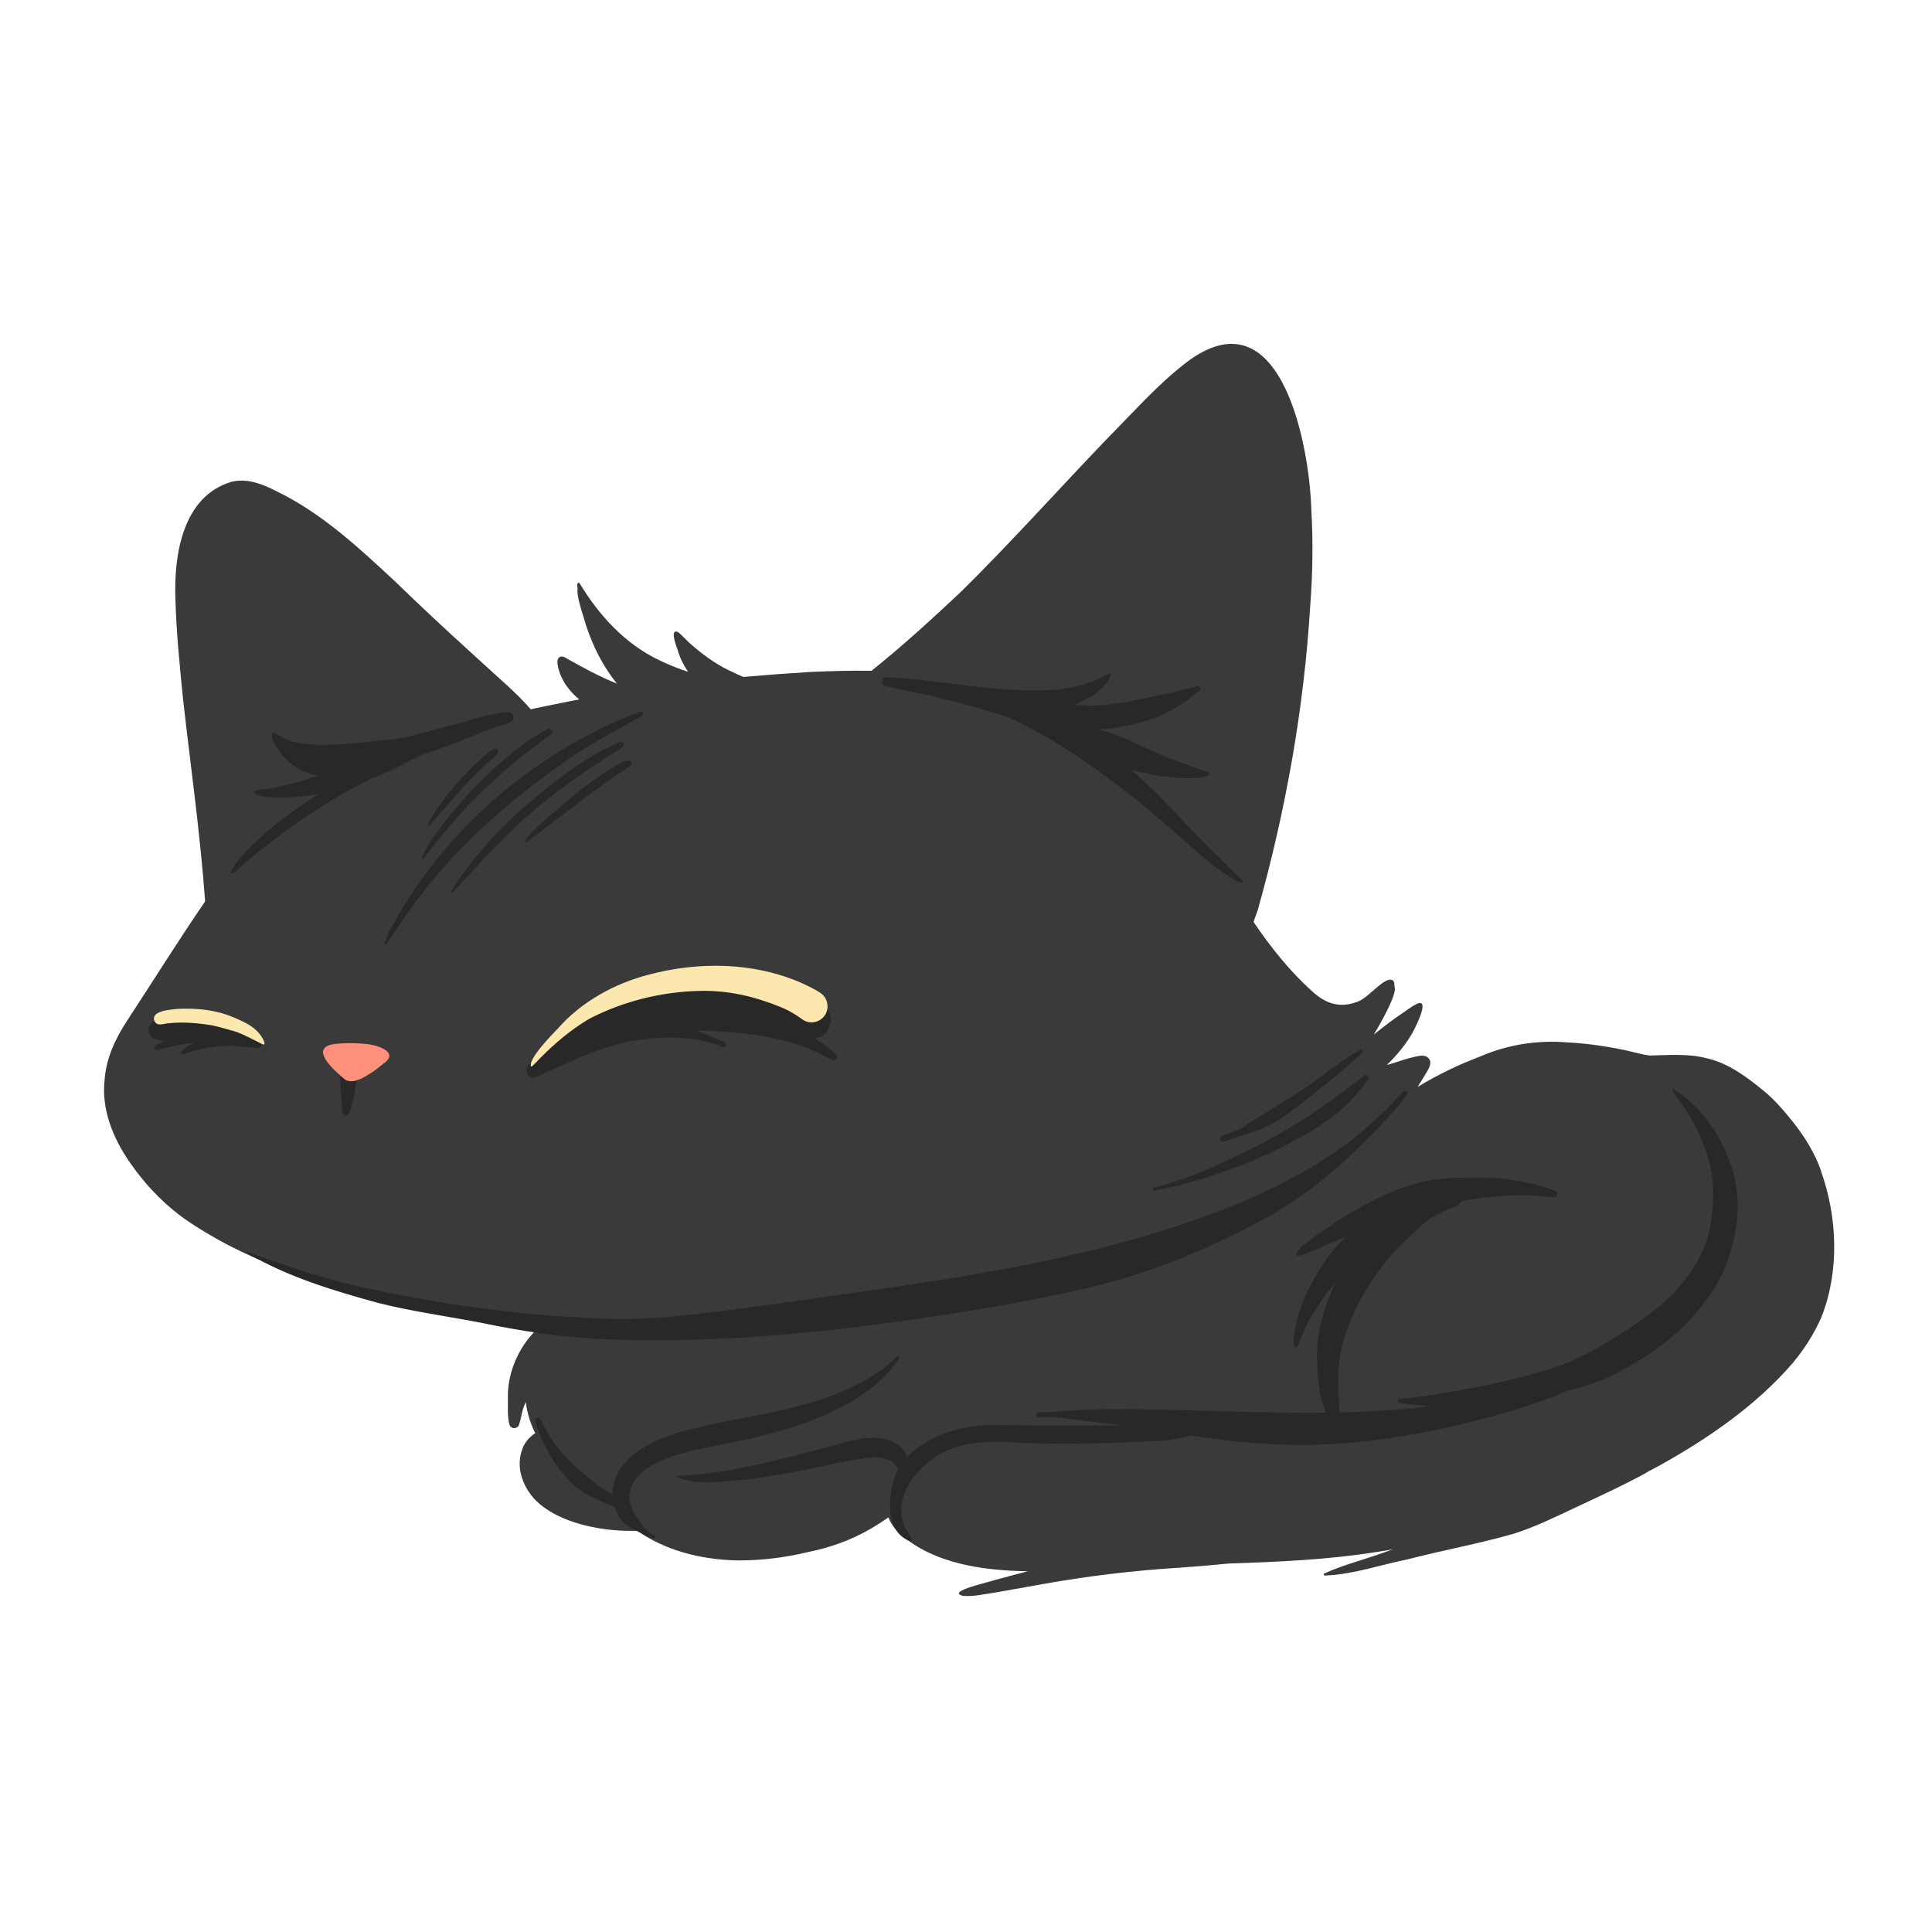 <?xml version="1.0"?>
<svg width="128" height="128" xmlns="http://www.w3.org/2000/svg" xmlns:svg="http://www.w3.org/2000/svg" enable-background="new 0 0 500 500" version="1.1" xml:space="preserve">
 <g class="layer">
  <title>Layer 1</title>
  <g id="BACKGROUND"/>
  <g id="OBJECTS">
   <g id="svg_189">
    <path d="m120.63,77.55c1.11,3.06 1.25,6.68 0.04,9.72c-0.48,1.11 -1.14,2.12 -1.9,3.04c-2.45,2.83 -5.6,4.99 -8.85,6.8c-0.22,0.12 -0.45,0.24 -0.68,0.36c-0.09,0.05 -0.18,0.11 -0.27,0.16c-1.47,0.8 -3,1.5 -4.51,2.21c-1.37,0.64 -2.72,1.31 -4.16,1.77c-2.33,0.67 -4.73,1.1 -7.08,1.71c-1.79,0.36 -3.56,0.99 -5.4,1.06c-0.04,0.01 -0.09,0.01 -0.11,-0.04c-0.02,-0.05 0.01,-0.11 0.07,-0.11c0,-0.01 0.01,-0.01 0.02,-0.01c1.25,-0.56 2.68,-0.92 3.94,-1.38c0.19,-0.07 0.37,-0.13 0.56,-0.2c-0.36,0.07 -0.72,0.13 -1.08,0.18c-3.26,0.52 -6.55,0.66 -9.84,0.77c-1.08,0.11 -2.17,0.2 -3.19,0.27c-3.09,0.19 -6.17,0.56 -9.22,1.11c-1.02,0.18 -2.03,0.37 -3.04,0.54c-0.7,0.1 -1.42,0.28 -2.13,0.22c-1.19,-0.29 1.88,-0.94 2.08,-1.04c0.74,-0.2 1.48,-0.4 2.22,-0.59c-0.01,0 -0.01,0 -0.02,0c-2.93,-0.05 -6.22,-0.48 -8.48,-2.5c-0.33,-0.31 -0.58,-0.67 -0.74,-1.07c-0.49,0.34 -0.94,0.62 -1.2,0.77c-1.27,0.73 -2.65,1.23 -4.09,1.52c-1.57,0.38 -3.18,0.58 -4.8,0.56c-1.96,-0.05 -3.99,-0.48 -5.71,-1.44c-0.28,-0.15 -0.55,-0.32 -0.79,-0.52c-0.42,0.01 -0.85,0.01 -1.27,-0.02l0.03,0c-1.84,-0.1 -4.24,-0.67 -5.57,-2.03c-0.84,-0.88 -1.31,-2.2 -0.85,-3.37c0.12,-0.39 0.46,-0.8 0.85,-1.05c-0.31,-0.62 -0.52,-1.29 -0.62,-2.01c-0.01,-0.02 -0.01,-0.04 -0.01,-0.05c-0.05,0.13 -0.11,0.26 -0.16,0.39c-0.11,0.37 -0.16,0.76 -0.29,1.13c-0.04,0.13 -0.18,0.2 -0.31,0.21c-0.15,0 -0.28,-0.1 -0.32,-0.25c-0.16,-0.6 -0.08,-1.24 -0.1,-1.85c-0.01,-1.41 0.54,-2.81 1.41,-3.9c0.13,-0.14 0.34,-0.4 0.59,-0.65c-5.54,-0.78 -11.03,-2.03 -16.35,-3.7c-2.25,-0.76 -4.42,-1.79 -6.42,-3.08c-1.71,-1.08 -3.15,-2.54 -4.28,-4.18c-1.11,-1.6 -1.89,-3.5 -1.67,-5.47c0.1,-1.42 0.71,-2.72 1.48,-3.9c1.73,-2.64 3.4,-5.32 5.18,-7.92c0,0 0,0 0,0c-0.32,-4.45 -0.95,-8.86 -1.45,-13.29c-0.23,-2.27 -0.46,-4.53 -0.52,-6.81c-0.1,-2.9 0.5,-6.75 3.72,-7.7c1.05,-0.26 2.1,0.17 3.01,0.64c3.02,1.47 5.49,3.79 7.92,6.05c2.39,2.33 4.87,4.57 7.34,6.81c0.54,0.5 1.07,1.01 1.55,1.57c0.7,-0.15 1.39,-0.29 2.09,-0.43c0.37,-0.08 0.75,-0.15 1.13,-0.22c-0.25,-0.2 -0.48,-0.43 -0.68,-0.68c-0.4,-0.49 -0.7,-1.11 -0.77,-1.74c-0.02,-0.47 0.32,-0.53 0.66,-0.27c1.06,0.59 2.15,1.19 3.28,1.64c-1.05,-1.31 -1.78,-2.86 -2.23,-4.48c-0.07,-0.21 -0.46,-1.41 -0.37,-1.8c-0.02,-0.1 -0.04,-0.21 -0.02,-0.31c0.01,-0.09 0.13,-0.13 0.16,-0.04c1.29,2.13 3.02,4.02 5.29,5.09c0.61,0.3 1.25,0.55 1.89,0.76c-0.31,-0.45 -0.55,-0.94 -0.7,-1.47c-0.07,-0.21 -0.49,-1.25 -0.07,-1.2c0.11,0.02 0.22,0.13 0.29,0.2c0.19,0.19 0.37,0.37 0.56,0.55c0.81,0.72 1.68,1.37 2.66,1.84c0.3,0.15 0.61,0.28 0.92,0.42c1.47,-0.13 2.94,-0.24 4.41,-0.33c1.33,-0.06 2.7,-0.1 4.08,-0.08c2.03,-1.62 3.94,-3.37 5.83,-5.14c3.75,-3.68 7.22,-7.64 10.9,-11.39c1.41,-1.45 2.81,-2.95 4.46,-4.14c6.02,-4.15 7.84,5.87 7.95,10.03c0.12,2.08 0.09,4.18 -0.07,6.26c-0.41,6.86 -1.63,13.66 -3.49,20.27c-0.1,0.25 -0.18,0.5 -0.27,0.75c1.11,1.64 2.34,3.19 3.8,4.52c0.97,0.93 1.99,1.26 3.27,0.69c0.56,-0.33 1,-0.84 1.54,-1.21c0.19,-0.12 0.55,-0.31 0.69,-0.03c0.03,0.05 0.03,0.11 0.03,0.12c0,0.05 0,0.1 0,0.15c0.17,0.34 -0.31,1.25 -0.46,1.59c-0.28,0.56 -0.58,1.11 -0.91,1.64c0.61,-0.49 1.23,-0.97 1.88,-1.41c0.31,-0.21 0.6,-0.43 0.93,-0.61c0.96,-0.47 0.02,1.37 -0.12,1.67c-0.46,0.89 -1.11,1.67 -1.82,2.36c0.15,-0.04 0.29,-0.08 0.44,-0.13c0.49,-0.16 0.97,-0.32 1.48,-0.43c0.23,-0.05 0.5,-0.11 0.72,0.01c0.52,0.31 0.07,0.9 -0.14,1.26c-0.15,0.25 -0.3,0.5 -0.46,0.74c1.32,-0.8 2.71,-1.47 4.16,-2.02c1.82,-0.79 3.78,-1.09 5.76,-0.93c1.29,0.07 2.57,0.25 3.83,0.52c0.55,0.11 1.08,0.29 1.64,0.35c1.25,-0.02 2.49,-0.14 3.71,0.17c1.48,0.32 2.69,1.24 3.84,2.18c0.74,0.6 1.36,1.35 1.96,2.09c0.76,0.97 1.42,2.03 1.83,3.2l-0.01,0z" fill="#3A3A3A" id="svg_190"/>
    <path d="m67.28,47.25c-1.73,-0.16 -3.4,-0.59 -5.07,-1.02c-1.17,-0.3 -2.37,-0.5 -3.55,-0.78c-0.32,-0.07 -0.28,-0.57 0.05,-0.58c0.44,0.01 0.85,0.04 1.29,0.08c2.48,0.23 5.09,0.68 7.56,0.78c2.05,0.05 3.79,0.01 5.65,-0.96c0.08,-0.05 0.17,-0.1 0.27,-0.14c0.02,-0.02 0.06,-0.04 0.09,-0.02c0.09,0.05 -0.02,0.18 -0.03,0.24c-0.45,1 -1.52,1.48 -2.47,1.89c-1.18,0.58 -2.51,0.65 -3.79,0.5l0,0z" fill="#282828" id="svg_191"/>
    <path d="m68.3,47.96c-2,-0.6 -3.96,-1.17 -5.94,-1.82c-0.5,-0.18 -1,-0.35 -1.53,-0.42c-0.37,-0.08 -0.28,-0.66 0.11,-0.62c0.54,0.1 1.08,0.11 1.62,0.15c1.59,0.18 3.14,0.66 4.7,0.92c1.55,0.21 3.08,0.49 4.64,0.57c1.98,0.08 3.9,-0.52 5.83,-0.87c0.53,-0.13 1.05,-0.29 1.58,-0.39c0.08,-0.04 0.19,0.01 0.22,0.1c0.02,0.08 -0.02,0.16 -0.09,0.19c-0.29,0.27 -0.61,0.5 -0.94,0.72c-2.64,1.95 -7.08,2.27 -10.19,1.46l0,0z" fill="#282828" id="svg_192"/>
    <path d="m82.07,58.43c-1.25,-0.63 -2.3,-1.58 -3.34,-2.5c-1.02,-0.93 -2.1,-1.83 -3.16,-2.71c-3.19,-2.56 -6.61,-4.99 -10.48,-6.38c-0.54,-0.22 -1.1,-0.37 -1.67,-0.49c-0.17,-0.04 -0.29,-0.22 -0.25,-0.4c0.04,-0.18 0.22,-0.29 0.4,-0.25c0.45,0.1 0.9,0.22 1.35,0.29c5.6,0.78 10.11,4.65 13.75,8.72c1.13,1.16 2.27,2.3 3.44,3.42c0.08,0.1 0.22,0.16 0.23,0.29c-0.04,0.11 -0.2,0.02 -0.26,-0.01z" fill="#282828" id="svg_193"/>
    <path d="m77.29,51.47c-2.25,-0.31 -4.12,-0.88 -5.94,-2.26c-0.44,-0.32 -0.89,-0.62 -1.31,-0.97c-0.26,-0.19 -0.78,-0.34 -0.59,-0.76c0.23,-0.42 0.6,-0.13 0.91,0c0.61,0.18 1.2,0.44 1.8,0.64c0.66,0.25 1.36,0.38 2.01,0.67c1.53,0.6 2.96,1.41 4.53,1.89c0.42,0.17 0.85,0.3 1.27,0.45c0.07,0 0.13,0.04 0.14,0.12c0.02,0.19 -0.4,0.22 -0.54,0.25c-0.76,0.11 -1.53,0.06 -2.29,-0.05l0,0z" fill="#282828" id="svg_194"/>
    <path d="m20.92,51.35c-1.24,-0.22 -2.27,-1.11 -2.8,-2.24c-0.08,-0.15 -0.22,-0.49 -0.02,-0.58c0.4,0.13 0.72,0.46 1.13,0.57c0.51,0.14 1.05,0.19 1.57,0.24c1.33,0.05 2.67,-0.09 4,-0.23c0.68,-0.07 1.36,-0.12 2.03,-0.26c1.34,-0.26 2.63,-0.76 3.98,-0.99c0.53,-0.11 1.07,-0.21 1.62,-0.22c0.13,0 0.25,0.09 0.28,0.22c0.04,0.13 -0.02,0.27 -0.14,0.34c-0.92,0.46 -1.9,0.81 -2.86,1.2c-1,0.37 -2.03,0.66 -3.03,1.02c-1.82,0.68 -3.81,1.35 -5.77,0.94l0,0z" fill="#282828" id="svg_195"/>
    <path d="m17.68,52.81c-0.2,-0.02 -0.97,-0.14 -0.82,-0.4c0.2,-0.1 0.44,-0.08 0.67,-0.13c0.73,-0.08 1.41,-0.25 2.1,-0.44c1.19,-0.32 2.33,-0.8 3.45,-1.31c1.49,-0.68 3.03,-1.23 4.57,-1.76c0.6,-0.21 1.19,-0.42 1.8,-0.56c0.56,-0.15 1.14,-0.26 1.71,-0.36c0.22,-0.07 0.5,-0.08 0.58,0.18c0.07,0.23 -0.13,0.39 -0.34,0.43c-0.31,0.11 -0.61,0.26 -0.91,0.4c-1.56,0.65 -3.07,1.38 -4.56,2.16c-2.39,1.12 -5.6,2.04 -8.24,1.79z" fill="#282828" id="svg_196"/>
    <path d="m15.31,57.86c-0.05,-0.04 -0.05,-0.11 -0.01,-0.16c0.28,-0.5 0.67,-0.92 1.06,-1.35c1.79,-1.86 3.97,-3.3 6.18,-4.62c1.63,-1 3.34,-1.88 5.1,-2.63c1.8,-0.8 3.64,-1.59 5.61,-1.89c0.18,-0.02 0.37,-0.04 0.55,0c0.27,0.07 0.32,0.46 0.08,0.59c-0.3,0.18 -0.68,0.24 -0.98,0.36c-0.4,0.14 -0.76,0.26 -1.14,0.38c0.01,0 0.02,-0.01 0.03,-0.01c0.01,-0.01 0.03,-0.01 0.04,-0.02c-0.85,0.32 -1.73,0.55 -2.59,0.85c-1.43,0.5 -2.66,1.18 -3.97,1.87c-1.11,0.59 -2.23,1.15 -3.3,1.8c-1.65,1 -3.25,2.12 -4.76,3.33c-0.54,0.43 -1.06,0.89 -1.59,1.35c-0.1,0.05 -0.19,0.22 -0.31,0.14l0,0z" fill="#282828" id="svg_197"/>
    <path d="m25.5,62.56c-0.04,-0.02 -0.05,-0.07 -0.02,-0.11c0.17,-0.49 0.4,-0.94 0.66,-1.39c0.42,-0.76 0.91,-1.51 1.39,-2.24c3.08,-4.5 7.39,-8.16 12.29,-10.55c0.82,-0.44 1.7,-0.73 2.54,-1.11c0.08,-0.04 0.19,0.01 0.22,0.08c0.07,0.2 -0.19,0.26 -0.32,0.34c-0.47,0.25 -0.91,0.54 -1.39,0.78c-1.46,0.78 -2.87,1.65 -4.19,2.64c-2.68,1.92 -5.23,4.12 -7.41,6.6c-1.04,1.19 -1.97,2.45 -2.86,3.76c-0.26,0.38 -0.54,0.77 -0.8,1.15c-0.01,0.04 -0.07,0.07 -0.1,0.04l0,0z" fill="#282828" id="svg_198"/>
    <path d="m27.99,56.92c-0.19,-0.04 0.4,-0.93 0.47,-1.05c0.61,-0.98 1.38,-1.92 2.13,-2.77c1.02,-1.17 2.13,-2.25 3.34,-3.22c0.73,-0.61 1.53,-1.13 2.36,-1.58c0.09,-0.05 0.21,-0.02 0.27,0.05c0.07,0.09 0.05,0.23 -0.04,0.29c-0.34,0.24 -0.67,0.5 -1,0.74c-0.78,0.57 -1.54,1.19 -2.25,1.83c0,-0.01 0.01,-0.01 0.01,-0.01c0,-0.01 0.01,-0.01 0.01,-0.01c-1.05,0.93 -2.07,1.9 -3,2.96c-0.71,0.82 -1.41,1.66 -2.08,2.53c-0.07,0.07 -0.12,0.25 -0.23,0.22l0,0z" fill="#282828" id="svg_199"/>
    <path d="m28.4,54.71c-0.29,-0.19 1.64,-2.57 1.89,-2.83c0.72,-0.82 1.5,-1.6 2.37,-2.25c0.09,-0.06 0.22,-0.06 0.29,0.02c0.08,0.08 0.09,0.23 0,0.31c-1.05,0.93 -2.05,1.91 -2.96,2.98c-0.36,0.41 -0.7,0.8 -1.05,1.2c-0.16,0.17 -0.29,0.36 -0.46,0.52c-0.01,0.04 -0.05,0.06 -0.1,0.04l0,0z" fill="#282828" id="svg_200"/>
    <path d="m29.9,59.17c-0.05,-0.04 -0.01,-0.08 0.02,-0.13c0.48,-0.93 1.17,-1.7 1.81,-2.51c1.47,-1.79 3.19,-3.32 5.02,-4.73c1.23,-0.92 2.47,-1.82 3.88,-2.44c0.2,-0.05 0.5,-0.34 0.66,-0.11c0.05,0.09 0.02,0.2 -0.07,0.26c-0.31,0.2 -0.61,0.4 -0.92,0.6c-0.37,0.25 -0.75,0.49 -1.13,0.74c0.01,0 0.01,-0.01 0.01,-0.01c0,0 0,0 0.01,-0.01c-1.53,1.03 -3.03,2.16 -4.42,3.38c-1.71,1.51 -3.22,3.26 -4.79,4.92c-0.02,0.03 -0.05,0.04 -0.08,0.02l0,0z" fill="#282828" id="svg_201"/>
    <path d="m34.78,55.7c0.48,-0.65 1.13,-1.19 1.71,-1.71c0.98,-0.84 1.95,-1.69 3.02,-2.43c0.29,-0.2 2.13,-1.5 2.3,-1.08c0.06,0.1 0.02,0.22 -0.07,0.28c-1.99,1.27 -3.82,2.77 -5.72,4.17c-0.38,0.28 -0.74,0.61 -1.15,0.85c-0.04,0.05 -0.14,-0.01 -0.09,-0.08l0,0z" fill="#282828" id="svg_202"/>
    <path d="m35.28,71.38c-0.21,-0.03 -0.37,-0.19 -0.4,-0.4c-0.02,-0.39 0.36,-0.66 0.58,-0.93c0.3,-0.6 0.72,-1.11 1.17,-1.59c2.92,-3.2 7.23,-4.64 11.49,-4.31c1.86,0.09 3.79,0.49 5.29,1.66c0.62,0.34 1.37,0.71 1.59,1.44c0.13,0.4 -0.05,0.83 -0.27,1.17c-0.35,0.45 -0.97,0.4 -1.47,0.32c-0.74,-0.13 -1.44,-0.4 -2.16,-0.62c-2.45,-0.76 -4.93,-1.14 -7.46,-0.59c-1.35,0.28 -2.71,0.7 -3.94,1.29c-1.05,0.52 -2.06,1.12 -3.04,1.76c-0.29,0.2 -0.6,0.4 -0.88,0.61c-0.14,0.11 -0.3,0.22 -0.49,0.19l0,0z" fill="#282828" id="svg_203"/>
    <path d="m35.31,71.24c-0.05,-0.52 0.73,-1.21 1.11,-1.51c2.73,-2.13 7.31,-2.57 10.45,-1.16c0.32,0.15 0.66,0.28 0.99,0.41c0.13,0.04 0.31,0.12 0.24,0.29c-0.13,0.25 -0.47,-0.04 -0.64,-0.07c-0.34,-0.11 -0.69,-0.2 -1.03,-0.28c-2.14,-0.37 -4.4,-0.14 -6.45,0.54c-1.04,0.36 -2.06,0.79 -3.05,1.26c-0.32,0.15 -0.65,0.3 -0.98,0.43c-0.17,0.04 -0.52,0.28 -0.63,0.09l0,0z" fill="#282828" id="svg_204"/>
    <path d="m55.15,70.23c-0.67,-0.29 -1.4,-0.73 -2.08,-0.95c-4.14,-1.37 -8.57,-0.97 -12.86,-0.91c-0.33,0.01 -0.67,0.02 -1,-0.01c-0.07,0.01 -0.14,-0.04 -0.14,-0.11c0.01,-0.08 0.08,-0.13 0.14,-0.11c3.09,-0.97 5.97,-1.43 9.2,-0.97c0.78,0.1 1.56,0.19 2.33,0.36c0.94,0.22 1.83,0.6 2.71,1c0.61,0.32 1.23,0.67 1.74,1.13c0.13,0.13 0.37,0.28 0.24,0.48c-0.05,0.1 -0.19,0.14 -0.29,0.1l0,0z" fill="#282828" id="svg_205"/>
    <path d="m17,69.32c0,0 0,0 0,0c-0.72,-0.32 -1.48,-0.6 -2.27,-0.66c-0.76,-0.09 -1.51,-0.02 -2.26,0.1c-0.74,0.1 -1.58,0.38 -2.29,0.03c-0.22,-0.12 -0.35,-0.36 -0.34,-0.6c0.08,-0.82 1.76,-1.13 2.42,-1.13c1.61,-0.06 3.69,0.28 4.76,1.61c0.08,0.04 0.18,0.08 0.25,0.15c0.2,0.2 0.01,0.56 -0.26,0.5l0,0z" fill="#282828" id="svg_206"/>
    <path d="m12.02,69.77c-0.11,-0.2 0.47,-0.44 0.61,-0.56c0.96,-0.59 2.07,-0.8 3.18,-0.73c0.44,0.05 1.44,0.19 1.53,0.71c-0.01,0.27 -0.34,0.25 -0.52,0.23c-0.65,-0.07 -1.3,-0.15 -1.95,-0.13c-0.49,0.02 -0.96,0.12 -1.44,0.2c-0.28,0.05 -0.58,0.13 -0.85,0.22c-0.17,0.02 -0.43,0.25 -0.56,0.07l0,0z" fill="#282828" id="svg_207"/>
    <path d="m10.25,69.49c-0.31,-0.55 3.7,-1.28 4.14,-1.21c0.26,0 0.55,-0.02 0.81,0.06c0.09,0.03 0.2,0.1 0.15,0.21c-0.09,0.16 -0.31,0.17 -0.48,0.22c-1.03,0.21 -2.1,0.26 -3.14,0.49c-0.32,0.07 -0.64,0.13 -0.96,0.22c-0.17,0.03 -0.4,0.19 -0.53,0.01z" fill="#282828" id="svg_208"/>
    <path d="m22.79,73.91c-0.13,-0.16 -0.11,-0.34 -0.14,-0.53c-0.04,-0.24 -0.03,-0.46 -0.04,-0.69c-0.01,-0.62 -0.13,-1.26 -0.04,-1.88c0.14,-0.49 0.89,-0.49 1.03,-0.01c0.04,0.11 0.03,0.23 0.02,0.35c0.01,0.28 -0.01,0.56 -0.06,0.83c-0.05,0.31 -0.29,2.21 -0.78,1.92l0,0z" fill="#282828" id="svg_209"/>
    <path d="m40.39,88.74c-3.01,-0.1 -5.81,-0.54 -8.71,-1.14c-2.2,-0.42 -4.42,-0.72 -6.6,-1.27c-2.95,-0.81 -5.93,-1.7 -8.59,-3.24c-0.04,-0.01 -0.07,-0.02 -0.1,-0.03c-0.07,-0.02 -0.05,-0.13 0.02,-0.11c2.66,0.96 5.36,1.88 8.12,2.45c5.47,1.17 11.04,1.88 16.63,1.99c3.48,-0.02 7.12,-0.6 10.49,-1.04c9.09,-1.31 18.28,-2.37 27.01,-5.35c2.74,-0.9 5.39,-2.06 7.9,-3.48c2.41,-1.38 4.58,-3.14 6.41,-5.21c0.13,-0.14 0.36,0.04 0.25,0.19c-0.52,0.76 -1.15,1.44 -1.79,2.1c-1.95,2.06 -4.08,3.99 -6.5,5.48c-1.28,0.78 -2.63,1.46 -3.99,2.1c-2.88,1.37 -5.89,2.47 -9,3.17c-4.07,0.96 -8.37,1.63 -12.48,2.22c-6.31,0.86 -12.7,1.41 -19.08,1.17l0,0z" fill="#282828" id="svg_210"/>
    <path d="m41.1,99.91c-0.56,-0.07 -1.06,-0.35 -1.57,-0.57c-0.61,-0.29 -1.2,-0.64 -1.69,-1.1c-1.09,-1.15 -1.97,-2.57 -2.38,-4.11c-0.04,-0.2 0.25,-0.29 0.34,-0.11c0.18,0.33 0.34,0.66 0.53,0.99c0.8,1.42 2.1,2.46 3.37,3.45c0.49,0.36 1.08,0.68 1.6,0.96c0.5,0.26 0.32,0.55 -0.19,0.5l0,0z" fill="#282828" id="svg_211"/>
    <path d="m43.32,101.9c-0.36,-0.1 -0.71,-0.23 -1.03,-0.42c-0.23,-0.1 -0.51,-0.24 -0.7,-0.38c-0.54,-0.38 -0.84,-1.01 -0.97,-1.64c-0.26,-1.36 0.62,-2.67 1.74,-3.37c1.13,-0.77 2.44,-1.2 3.77,-1.48c1.23,-0.3 2.43,-0.55 3.67,-0.77c2.89,-0.55 5.84,-1.24 8.32,-2.89c0.46,-0.31 0.89,-0.66 1.28,-1.05c0.03,-0.06 0.11,-0.08 0.16,-0.04c0.05,0.04 0.05,0.13 -0.01,0.17c-0.27,0.4 -0.59,0.78 -0.92,1.14c-2.62,2.55 -6.47,3.62 -9.96,4.37c-1.94,0.42 -5.72,0.84 -6.73,2.72c-0.61,1.14 0.02,1.99 0.71,2.89c0.14,0.17 0.27,0.33 0.46,0.46c0.09,0.05 0.18,0.11 0.27,0.16c0.08,0.05 0.01,0.17 -0.07,0.14z" fill="#282828" id="svg_212"/>
    <path d="m114.67,77.16c0.87,2.45 0.42,5.2 -0.7,7.5c-1.39,2.65 -3.77,4.66 -6.39,6.06c-1.19,0.68 -2.48,1.13 -3.81,1.45c-0.4,0.18 -0.81,0.36 -1.23,0.5c-1.12,0.42 -2.25,0.79 -3.41,1.09c-4.52,1.24 -9.19,2.09 -13.84,1.96c-2.12,-0.05 -4.23,-0.29 -6.33,-0.6c-0.68,0.13 -1.36,0.29 -2.05,0.34c-3.45,0.16 -6.91,0.29 -10.36,0.07c-1.59,-0.05 -3.29,0.11 -4.65,1.03c-1.27,0.93 -2.49,2.42 -2.12,4.1c0.06,0.28 0.16,0.54 0.32,0.78c0.07,0.15 0.54,0.71 0.1,0.63c-1.43,-0.63 -1.36,-2.5 -1.05,-3.8c0.08,-0.33 0.2,-0.64 0.37,-0.93c-0.56,-1.06 -1.85,-0.8 -3.02,-0.6c-0.48,0.08 -0.94,0.17 -1.38,0.26c-2.75,0.6 -5.53,1.15 -8.35,1.21c-0.49,0 -0.99,-0.05 -1.47,-0.18c-0.12,-0.04 -0.24,-0.09 -0.36,-0.13c-0.04,0.01 -0.07,-0.02 -0.07,-0.05c0,-0.05 0.05,-0.07 0.09,-0.06c1.9,-0.11 3.78,-0.41 5.62,-0.85c1.44,-0.32 2.86,-0.7 4.28,-1.08c1.27,-0.3 2.61,-0.86 3.93,-0.48c0.56,0.14 1.11,0.58 1.29,1.14c0.01,0.01 0.01,0.02 0.01,0.03c0.54,-0.57 1.22,-1.02 1.92,-1.34c1.56,-0.76 3.33,-0.86 5.04,-0.79c1.73,0.04 3.47,0.02 5.2,0.02c0.71,0.01 1.43,0.01 2.14,0.01c-0.69,-0.1 -1.38,-0.18 -2.07,-0.26c-1.17,-0.12 -2.33,-0.37 -3.52,-0.3c-0.2,0.01 -0.2,-0.31 0,-0.32c0.39,-0.01 0.78,-0.01 1.17,-0.04c1.04,-0.11 2.09,-0.14 3.13,-0.17c4.85,-0.04 9.84,0.29 14.77,0.23c-0.5,-1.03 -0.56,-2.24 -0.61,-3.37c-0.07,-1.83 0.43,-3.63 1.24,-5.27c-0.77,0.89 -1.44,1.88 -1.98,2.94c-0.19,0.37 -0.32,0.77 -0.49,1.15c-0.05,0.08 -0.08,0.22 -0.19,0.23c-0.07,0 -0.1,-0.05 -0.11,-0.1c-0.09,-0.32 -0.01,-0.67 0.05,-1c0.24,-1.45 0.87,-2.81 1.64,-4.06c0.49,-0.79 1.07,-1.51 1.74,-2.16c-0.41,0.16 -0.81,0.33 -1.21,0.5c-0.44,0.19 -0.87,0.38 -1.31,0.56c-0.23,0.08 -0.47,0.22 -0.71,0.17c-0.01,0.01 -0.02,0.01 -0.02,0.01c-0.07,0 -0.08,-0.08 -0.03,-0.11c0.13,-0.35 0.48,-0.58 0.75,-0.81c0.44,-0.34 0.9,-0.65 1.37,-0.96c1.24,-0.87 2.56,-1.61 3.93,-2.23c0.95,-0.41 1.95,-0.72 2.96,-0.9c0.93,-0.16 1.89,-0.16 2.83,-0.16c1.82,-0.04 3.63,0.25 5.33,0.88c0.22,0.1 0.13,0.44 -0.11,0.42c-0.41,-0.04 -0.82,-0.09 -1.23,-0.12c-1.55,-0.05 -3.11,0.05 -4.64,0.33c-0.1,0.04 -0.2,0.08 -0.3,0.12c-0.07,0.12 -0.17,0.22 -0.31,0.27c-0.6,0.25 -1.21,0.49 -1.77,0.84c-0.94,0.79 -1.83,1.64 -2.65,2.55c-1.47,1.75 -2.63,3.83 -3.17,6.06c-0.29,1.38 -0.26,2.81 -0.1,4.21c2.05,-0.05 4.1,-0.17 6.11,-0.43c-0.73,-0.04 -1.43,-0.08 -2.16,-0.2c-0.15,-0.03 -0.13,-0.26 0.02,-0.28c1.09,-0.08 2.17,-0.22 3.24,-0.43c2.42,-0.42 4.84,-0.91 7.18,-1.7c1.74,-0.6 3.32,-1.57 4.86,-2.58c1.14,-0.79 2.3,-1.6 3.2,-2.66c0.97,-1.13 1.77,-2.43 2.06,-3.91c0.31,-1.69 0.35,-3.49 -0.26,-5.12c-0.43,-1.29 -1.09,-2.49 -1.92,-3.56c-0.11,-0.16 -0.24,-0.3 -0.32,-0.48c-0.02,-0.04 0.01,-0.08 0.04,-0.08c0.02,-0.01 0.05,0.02 0.07,0.02c1.8,1.11 3.09,2.96 3.75,4.94l0,0z" fill="#282828" id="svg_213"/>
    <path d="m76.37,78.82c-0.01,-0.06 0.04,-0.13 0.1,-0.13c0.25,-0.06 0.49,-0.14 0.73,-0.21c1.88,-0.55 3.67,-1.37 5.42,-2.24c-0.01,0.01 -0.01,0.01 -0.02,0.01c0,0 -0.01,0.01 -0.02,0.01c2.54,-1.21 4.89,-2.75 7.12,-4.48c0.19,-0.14 0.39,-0.28 0.57,-0.44c0.08,-0.09 0.21,-0.17 0.32,-0.08c0.08,0.06 0.11,0.19 0.04,0.27c-1.17,1.7 -2.84,2.97 -4.67,3.92c-1.63,0.91 -3.31,1.65 -5.08,2.24c-1.26,0.44 -2.54,0.84 -3.84,1.08c-0.18,0.04 -0.36,0.07 -0.54,0.11c-0.05,0.02 -0.12,-0.01 -0.14,-0.07l0,0z" fill="#282828" id="svg_214"/>
    <path d="m80.85,75.5c-0.05,-0.17 0.11,-0.27 0.24,-0.3c0.54,-0.18 1.09,-0.38 1.56,-0.7c1.14,-0.8 2.37,-1.45 3.53,-2.23c1.32,-0.85 2.51,-1.92 3.88,-2.69l0,0c0.16,-0.13 0.32,0.14 0.14,0.22c-0.9,0.82 -1.83,1.61 -2.79,2.37c-0.94,0.75 -1.88,1.51 -2.9,2.15c-0.68,0.43 -1.45,0.68 -2.22,0.91c-0.39,0.14 -0.78,0.28 -1.17,0.41c-0.11,0.04 -0.24,-0.04 -0.27,-0.15l0,0z" fill="#282828" id="svg_215"/>
    <path d="m35.18,70.66c-0.21,-0.48 1.39,-2.12 1.77,-2.51c1.58,-1.79 3.74,-2.98 6.04,-3.58c3.33,-0.88 6.97,-0.83 10.15,0.57c0.41,0.2 0.83,0.38 1.21,0.64c0.48,0.32 0.62,0.98 0.31,1.47c-0.31,0.48 -0.99,0.64 -1.47,0.31c-0.48,-0.36 -1,-0.66 -1.57,-0.88c-1.66,-0.67 -3.44,-1.08 -5.24,-1.03c-2.54,0.05 -5.13,0.69 -7.38,1.87c-1.17,0.7 -2.23,1.59 -3.18,2.55c-0.19,0.19 -0.36,0.39 -0.56,0.56c-0.02,0.03 -0.06,0.04 -0.08,0.02l0,0z" fill="#FCE8AF" id="svg_216"/>
    <path d="m17.42,69.2c-0.56,-0.28 -1.14,-0.6 -1.74,-0.83c-0.53,-0.16 -1.06,-0.31 -1.59,-0.43c-0.95,-0.16 -1.93,-0.25 -2.89,-0.15c-0.34,0.01 -0.78,0.26 -0.97,-0.15c-0.25,-0.69 1.09,-0.74 1.52,-0.8c1.03,-0.04 1.95,0.01 2.92,0.28c0.5,0.14 1,0.35 1.46,0.58c0.61,0.29 1.18,0.74 1.4,1.4c0.02,0.05 -0.04,0.13 -0.1,0.1l0,0z" fill="#FCE8AF" id="svg_217"/>
    <path d="m22.87,71.53c-0.74,-0.61 -2.57,-2.21 -0.54,-2.38c0.65,-0.06 1.32,-0.05 1.97,0.02c0.73,0.07 2.23,0.56 1.06,1.33c-0.22,0.19 -0.44,0.36 -0.67,0.52c-0.49,0.31 -1.23,0.83 -1.81,0.52z" fill="#FF917C" id="svg_218"/>
   </g>
  </g>
 </g>
</svg>